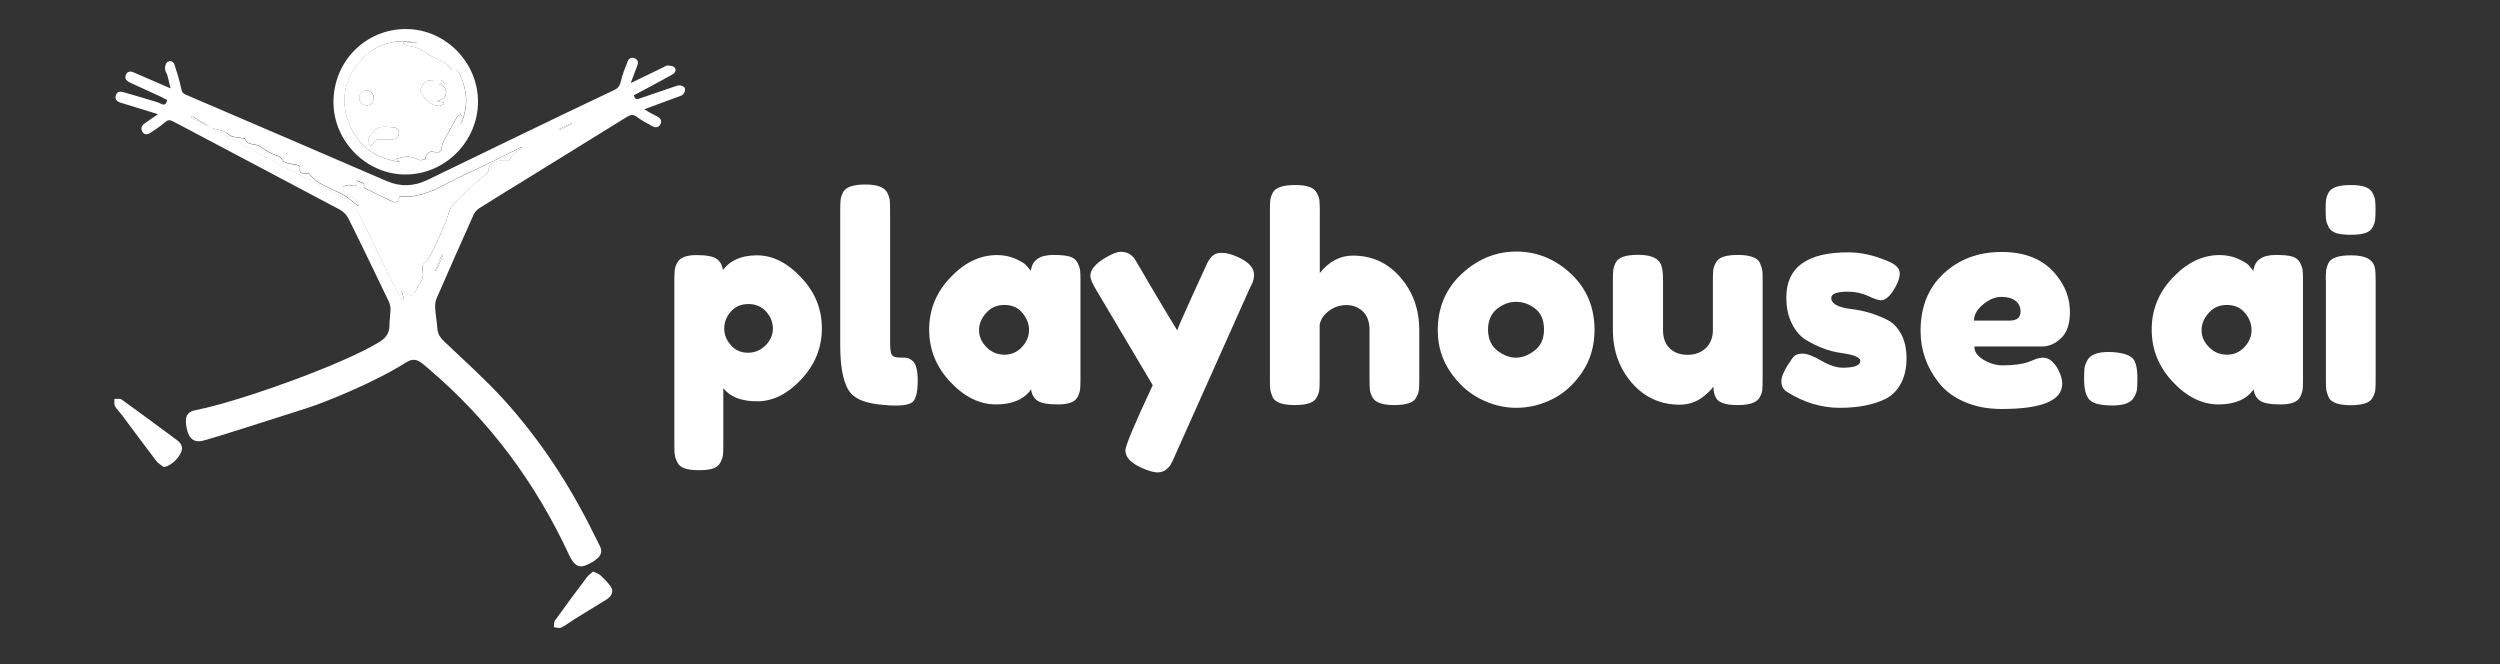 <?xml version="1.0" encoding="utf-8"?>
<!-- Generator: Adobe Illustrator 27.0.0, SVG Export Plug-In . SVG Version: 6.00 Build 0)  -->
<svg version="1.1" id="Layer_1" xmlns="http://www.w3.org/2000/svg" xmlns:xlink="http://www.w3.org/1999/xlink" x="0px" y="0px"
	 viewBox="0 0 1920 510.3" style="enable-background:new 0 0 1920 510.3;" xml:space="preserve">
<rect x="0" y="0" width="1920" height="510.3" fill="#333333" stroke="none"/>
<style type="text/css">
	.st0{fill:#FFFFFF;}
</style>
<g>
	<path class="st0" d="M121.4,87.7c-9-2.8-16.7-5.1-24.4-7.5c-1.4-0.5-2.9-0.8-4.3-1.3c-2.8-0.9-4.8-2.6-3.7-5.8c1-3.1,3.6-3,6.2-2.2
		c7.1,2.1,14.3,4.1,21.4,6.3c2.4,0.7,4.8,1.4,7,2.5c2.8,1.4,4.1,0.3,4.8-2.9c-2.5-1.3-5.2-2.7-7.9-3.9c-6.8-3.1-13.5-6.2-20.3-9.3
		c-2.7-1.3-5-3-3.4-6.4c1.5-3.1,4.2-2.4,6.8-1.2c8.7,3.8,17.4,7.6,27.4,11.9c-1-4-1.6-6.9-2.4-9.8c-0.5-1.9-1.9-3.6-1.9-5.4
		c0-1.7,0.6-4.2,1.9-5.1c2.1-1.5,4.6-0.3,5.4,2c2,6,3.8,12,5.1,18.1c0.5,2.4,0.9,3.9,3.3,4.9c51.6,22.1,103.1,44.2,154.7,66.5
		c10.6,4.6,21,4,31.2-0.9c23.2-11.2,46.4-22.5,69.6-33.7c24.6-11.9,49.2-23.7,73.9-35.4c3.1-1.5,4.2-3.3,5-6.6
		c1.2-5.3,3.3-10.4,5.3-15.5c1-2.6,3.4-3.3,5.8-2c2.4,1.3,2.3,3.4,1.4,5.8c-1.6,4-3,8.1-4.9,13c9-4.3,16.9-8.2,24.8-12
		c1.1-0.5,2.3-1.5,3.4-1.5c1.8,0.1,4.2,0.3,5.3,1.4c1.8,1.9,0.8,4.2-1.5,5.5c-6.8,3.8-13.5,7.4-20.4,11.1c-3,1.6-6.1,3.2-9.1,4.8
		c0.5,3.5,2.3,3.3,4.7,2.4c8.6-3,17.2-5.9,25.8-8.8c1.6-0.5,3.2-1.3,4.8-1.1c1.4,0.1,3.5,1.1,3.8,2.2c0.4,1.4-0.3,3.5-1.3,4.6
		c-1,1.1-2.9,1.5-4.4,2.1c-8.1,3-16.3,6-25.5,9.4c2.3,1.4,3.7,2.3,5.2,3.1c1.6,0.9,3.2,1.6,4.8,2.5c2.5,1.4,3.9,3.4,2.3,6.1
		c-1.4,2.5-3.7,2.6-6.1,1.3c-3.9-2.2-8.1-4.2-11.7-7c-2.9-2.2-4.9-1.9-7.7-0.2c-27.2,16.9-54.4,33.6-81.7,50.5
		c-10.6,6.5-21.2,13-31.6,19.6c-1.8,1.1-3.5,2.8-4.4,4.7c-9.7,21.6-19.3,43.3-28.8,65.1c-0.9,2.2-1,4.9-0.9,7.3
		c0.4,5.2,1.3,10.4,1.7,15.6c0.3,4.3,2.5,7.2,5.6,10.1c15.2,14.5,30.9,28.5,45,43.9c28.1,30.9,50.8,65.6,69.3,103.1
		c1.6,3.3,3.4,6.6,5,10c1.7,3.6,1,6.7-2.1,9.3c-1.2,1-2.4,1.9-3.7,2.7c-8.1,4.7-12.8,5.8-18.1-5.7C411.4,371,376.2,323.4,330.1,284
		c-1.9-1.6-3.7-3.3-5.7-4.8c-4.5-3.6-7.9-3.8-12.8-0.7c-24,15.2-62,30.6-77,35.3c-34,10.8-69.1,22.2-79,24.7
		c-5.5,1.4-9.4-0.8-11.3-6.3c-0.8-2.3-1.3-4.8-1.5-7.2c-0.5-6.1,1.8-9,7.8-10.1c32.4-6.3,112.4-34.8,140.5-52.1
		c5.1-3.1,8-6.7,8-12.8c0-4.1,0.7-8.3,0.8-12.4c0-2-0.4-4.2-1.3-6c-10.3-21.4-20.5-42.8-31.1-64c-1.4-2.7-4-5.3-6.7-6.7
		c-42.6-22.7-85.3-45.1-127.9-67.7c-2.7-1.4-4.1-1.1-6.3,0.8c-3.5,3.1-7.5,5.6-11.4,8.2c-2.1,1.4-4.4,1.3-5.8-0.9
		c-1.4-2.2-1-4.6,1.3-6.2C113.7,92.8,117.1,90.6,121.4,87.7z M162.6,98.5c-5.1-3.2-10.1-6.4-15.2-9.6c-0.2,0.5-0.5,0.9-0.8,1.3
		c5.4,2.7,10.7,5.4,16.1,8.1c0.9,0.6,1.8,1.2,2.8,1.8c32.8,17.3,65.6,34.7,98.4,51.9c5.8,3,9.7,7.3,12.5,13.2
		c9.3,19.6,18.8,39,28.4,58.4c1.2,2.5,2.9,4.7,4.4,7c0.4-0.2,0.8-0.4,1.2-0.7c-0.7-2.2-1.4-4.4-2-6.7c1.7,0.2,2.8,1,3.8,1.6
		c1.2,0.8,2.9,2.3,3.8,2c1.4-0.5,2.5-2.1,3.4-3.5c1.2-1.8,1.7-4.1,3.1-5.8c2.3-2.8,2.8-5.8,2.2-9.3c-0.3-1.9-0.4-5,0.7-5.8
		c4.2-3,5.9-7.6,7.9-11.9c3.1-6.5,6.2-13.1,9-19.7c1.8-4.2,2.3-9.5,5.1-12.7c5.9-6.9,12.9-12.8,19.5-19.1c3.4-3.2,8.6-4.8,8.7-10.7
		c0-0.5,0.9-1,1.4-1.5c3.1-2.9,6.8-4.2,11-3.5c2.3,0.4,3.4-0.3,4.4-2.5c0.8-1.8,2.7-3.3,4.3-4.6c1.3-1.1,3-1.7,4.5-2.5
		c-0.9-0.5-1.6-0.4-2.1-0.1c-13.5,6.6-26.8,13.5-40.5,19.6c-17,7.6-32.6,19.7-51.5,17.5c-0.7,1.8-0.9,3.3-1.7,3.9
		c-0.9,0.6-2.6,0.8-3.5,0.3c-7.2-3.3-14.4-6.9-21.5-10.4c-0.3-0.2-0.8-0.7-0.8-0.9c1-4.4-3.1-3-5.2-5.3c0.6,4.8-1.7,4.8-4.5,4.1
		c-0.8-0.2-1.7-0.6-2.4-0.4c-1.4,0.3-3.3,0.6-3.9,1.6c-0.5,0.9,0.2,3,1,3.9c1.2,1.4,3,2.3,4.7,3.1c3.3,1.6,5.1,4.3,6.5,7.5
		c-1.5-0.4-2.4-1.3-3.4-2.1c-2.7-2.1-5.2-4.6-8.2-6.2c-6.3-3.4-12.9-6.1-19.1-9.5c-2.7-1.5-4.8-4-7.2-6.1c0.2-0.9-0.2-0.8-0.6-0.9
		c-2.9-0.8-8.1,1.5-6.8-5.1c0.1-0.4-1.5-1.5-2.4-1.7c-2-0.5-4.1-0.5-6.1-1c-1.8-0.5-4.2-1.1-4.8-2.4c-1.3-2.9-3.5-3.5-6.1-4.3
		c-2.6-0.9-5.1-2.4-7.5-3.8c-1.6-0.9-2.9-2.3-4.5-3.1c-3.6-1.8-8.8-0.1-10.8-5.3c-0.2-0.4-1.5-0.4-2.3-0.6c-3.3-0.8-7.6-0.5-9.8-2.5
		C172.1,100,167.4,99.5,162.6,98.5z M334.2,207.9c0.2,0.1,0.5,0.2,0.7,0.3c1.8-4.1,3.6-8.1,5.4-12.2c-0.3-0.1-0.6-0.3-0.9-0.4
		C337.6,199.7,335.9,203.8,334.2,207.9z M429.1,99.3c0.1,0.3,0.3,0.5,0.4,0.8c3.2-1.6,6.3-3.1,9.5-4.7c-0.1-0.3-0.3-0.5-0.4-0.8
		C435.5,96.2,432.3,97.8,429.1,99.3z"/>
	<path class="st0" d="M256.1,78.2c0.2-31.4,24.9-56.1,56-55.9c30,0.2,55.1,25.6,55,55.9c-0.1,30.6-25.5,56-56,55.8
		C281.2,133.9,256,108.3,256.1,78.2z M321.8,33.2c-17.3-4-32.8,0-44.6,13.2c-13.2,14.7-16.3,31.9-8.3,50.3
		c7.3,16.7,20.7,25.4,38.6,27.7c-0.9-0.5-1.8-1-3.6-1.9c6.1-2.9,12.2-2.7,16.6-0.2c3,1.7,4.3,0,6.3,0.2c-0.4-3.5,4.1-7.6,6.5-5.9
		c3.1,2.1,4.4-0.1,5.7-1.6c0.2-2.3,0.9-4.4,1.7-6.4c0.4-1,1.1-1.9,1.6-2.9c3-5.4,5.9-10.9,9-16.2c0.5-0.8,1.9-1.1,2.9-1.6
		c0.3,1.1,0.9,2.3,0.8,3.4c-0.2,1.6-0.9,3.1-1.3,4.6c5.9-12.6,5.7-25.2-0.1-37.7c-1.1-2.3-1.7-5-5.3-4.3c-0.9,0.2-2.4-1-3-1.9
		c-2.8-4.2-7.3-5.7-11.5-7.6c-1.9-0.9-3.8-1.7-5.4-2.9c-4.4-3.4-9.1-5.5-14.6-6.2c-1.4-0.2-2.6-1.1-3.9-1.7c0.2-0.5,0.3-1,0.5-1.5
		C314.2,32.4,318,32.8,321.8,33.2z"/>
	<path class="st0" d="M125.8,358.7c-1.9-1.5-4.3-2.7-5.7-4.6c-8.9-11.7-17.7-23.6-26.5-35.4c-1.7-2.3-3.9-4.3-5.3-6.8
		c-0.8-1.5-0.3-3.7-0.4-5.6c1.9,0.2,4.3-0.4,5.6,0.6c14.4,10.4,28.7,20.9,42.9,31.5c1.5,1.1,3,3.1,3.3,4.9
		C140.7,348.7,132.1,358,125.8,358.7z"/>
	<path class="st0" d="M455.5,438.9c2.4,1.2,4.2,1.7,5.5,2.8c2.7,2.5,5.3,5.2,7.6,8.1c2.9,3.7,1.8,7.7-2.6,10.5
		c-8.2,5.1-16.4,10.1-24.6,15.1c-3.5,2.2-6.8,4.8-10.4,6.6c-1.4,0.7-3.7-0.1-5.6-0.3c0.2-1.7-0.1-3.9,0.8-5.1
		c8-11.2,16.2-22.2,24.5-33.2C452,441.6,453.9,440.4,455.5,438.9z"/>
	<path class="st0" d="M162.6,98.5c4.8,1,9.5,1.5,13.5,5.2c2.2,2,6.4,1.7,9.8,2.5c0.8,0.2,2.1,0.2,2.3,0.6c2,5.2,7.2,3.5,10.8,5.3
		c1.6,0.8,2.9,2.2,4.5,3.1c2.4,1.4,4.9,2.9,7.5,3.8c2.6,0.8,4.7,1.4,6.1,4.3c0.6,1.3,3.1,1.9,4.8,2.4c2,0.6,4.1,0.5,6.1,1
		c0.9,0.2,2.5,1.3,2.4,1.7c-1.3,6.6,3.9,4.3,6.8,5.1c0.4,0.1,0.8,0,0.6,0.9c2.4,2,4.5,4.6,7.2,6.1c6.2,3.4,12.9,6.1,19.1,9.5
		c3,1.6,5.5,4.1,8.2,6.2c1,0.8,2,1.8,3.4,2.1c-1.3-3.2-3.2-5.9-6.5-7.5c-1.7-0.8-3.5-1.8-4.7-3.1c-0.9-0.9-1.5-3-1-3.9
		c0.5-1,2.5-1.3,3.9-1.6c0.7-0.2,1.6,0.2,2.4,0.4c2.8,0.7,5,0.7,4.5-4.1c2.1,2.4,6.2,1,5.2,5.3c0,0.2,0.4,0.7,0.8,0.9
		c7.2,3.5,14.3,7,21.5,10.4c1,0.4,2.7,0.3,3.5-0.3c0.8-0.6,1-2.1,1.7-3.9c19,2.2,34.5-9.9,51.5-17.5c13.7-6.1,27-13.1,40.5-19.6
		c0.6-0.3,1.2-0.4,2.1,0.1c-1.5,0.8-3.2,1.4-4.5,2.5c-1.6,1.3-3.5,2.8-4.3,4.6c-1,2.2-2.1,2.9-4.4,2.5c-4.2-0.7-7.9,0.6-11,3.5
		c-0.5,0.5-1.3,1-1.4,1.5c-0.1,5.9-5.4,7.5-8.7,10.7c-6.6,6.3-13.6,12.2-19.5,19.1c-2.8,3.3-3.3,8.5-5.1,12.7
		c-2.9,6.6-5.9,13.2-9,19.7c-2.1,4.3-3.7,8.8-7.9,11.9c-1.1,0.8-1,3.9-0.7,5.8c0.6,3.5,0.1,6.4-2.2,9.3c-1.4,1.7-1.9,4-3.1,5.8
		c-0.9,1.4-2,3.1-3.4,3.5c-0.9,0.3-2.5-1.2-3.8-2c-1.1-0.7-2.1-1.5-3.8-1.6c0.7,2.2,1.4,4.4,2,6.7c-0.4,0.2-0.8,0.4-1.2,0.7
		c-1.5-2.3-3.2-4.5-4.4-7c-9.5-19.4-19.1-38.9-28.4-58.4c-2.8-5.9-6.7-10.1-12.5-13.2c-32.9-17.2-65.6-34.6-98.4-51.9
		C164.5,99.6,163.6,99,162.6,98.5L162.6,98.5z"/>
	<path class="st0" d="M162.7,98.4c-5.4-2.7-10.7-5.4-16.1-8.1c0.2-0.5,0.5-0.9,0.8-1.3c5.1,3.2,10.1,6.4,15.2,9.6
		C162.6,98.5,162.7,98.4,162.7,98.4z"/>
	<path class="st0" d="M334.2,207.9c1.7-4.1,3.4-8.2,5.2-12.3c0.3,0.1,0.6,0.3,0.9,0.4c-1.8,4.1-3.6,8.1-5.4,12.2
		C334.7,208.1,334.4,208,334.2,207.9z"/>
	<path class="st0" d="M429.1,99.3c3.2-1.6,6.3-3.1,9.5-4.7c0.1,0.3,0.3,0.5,0.4,0.8c-3.2,1.6-6.3,3.1-9.5,4.7
		C429.4,99.9,429.3,99.6,429.1,99.3z"/>
	<path class="st0" d="M321.8,33.2c-3.8-0.4-7.6-0.8-11.5-1.2c-0.2,0.5-0.3,1-0.5,1.5c1.3,0.6,2.6,1.5,3.9,1.7
		c5.5,0.7,10.3,2.8,14.6,6.2c1.6,1.2,3.6,2.1,5.4,2.9c4.2,1.9,8.8,3.4,11.5,7.6c0.6,0.9,2.1,2,3,1.9c3.7-0.7,4.3,2,5.3,4.3
		c5.8,12.5,5.9,25.1,0.1,37.7c0.5-1.5,1.2-3,1.3-4.6c0.1-1.1-0.5-2.3-0.8-3.4c-1,0.5-2.4,0.8-2.9,1.6c-3.1,5.3-6,10.8-9,16.2
		c-0.5,1-1.2,1.9-1.6,2.9c-0.8,2-1.5,4.1-1.7,6.4c-1.3,1.5-2.6,3.8-5.7,1.6c-2.5-1.7-6.9,2.4-6.5,5.9c-2.1-0.2-3.3,1.5-6.3-0.2
		c-4.4-2.5-10.4-2.7-16.6,0.2c1.7,0.9,2.6,1.4,3.6,1.9c-17.9-2.3-31.3-11-38.6-27.7c-8-18.4-4.9-35.6,8.3-50.3
		C289,33.2,304.5,29.3,321.8,33.2z M341,63.2c-1.3-0.9-1.9-1.8-2.5-1.8c-3.3,0.1-6.6,0-9.8,0.6c-3.3,0.6-6.9,6.8-5.2,9.2
		c3.3,4.8,6.7,9.9,13.5,10.1c1.4,0,2.7-0.8,4.1-1.2c-0.1-0.4-0.1-0.9-0.2-1.3c-1.7-0.4-3.5-0.8-5.2-1.2c3.6-1.1,6.6-2.3,6.9-6.3
		c0.2-3.5-2-5.5-5.3-6.5C338.3,64.3,339.2,63.9,341,63.2z M289.6,107c3.5,0,7.6,0,11.7,0c2.9,0,4.8-1.4,5.1-4.2c0.3-3-1.4-4.9-4.2-5
		c-5.5-0.1-11-2.2-15.7,3.7c-3.5,4.4-4.6,4.9-2.1,11C286.2,110.5,287.9,108.7,289.6,107z M281.8,81c2.9-0.1,5.3-2.7,5.3-5.7
		c0-3.3-2.4-5.8-5.6-5.8c-3.1,0-5.7,2.8-5.6,5.9C275.9,78.4,278.7,81,281.8,81z"/>
	<path class="st0" d="M341,63.2c-1.8,0.8-2.7,1.1-3.8,1.6c3.3,1,5.5,2.9,5.3,6.5c-0.3,4-3.3,5.3-6.9,6.3c1.7,0.4,3.5,0.8,5.2,1.2
		c0.1,0.4,0.1,0.9,0.2,1.3c-1.4,0.4-2.7,1.3-4.1,1.2c-6.8-0.2-10.2-5.3-13.5-10.1c-1.6-2.4,1.9-8.5,5.2-9.2c3.2-0.6,6.5-0.6,9.8-0.6
		C339.1,61.4,339.7,62.3,341,63.2z"/>
	<path class="st0" d="M289.6,107c-1.6,1.7-3.4,3.5-5.3,5.5c-2.5-6-1.3-6.5,2.1-11c4.6-5.9,10.2-3.9,15.7-3.7c2.8,0.1,4.5,2,4.2,5
		c-0.3,2.9-2.2,4.3-5.1,4.2C297.2,107,293.1,107,289.6,107z"/>
	<path class="st0" d="M281.8,81c-3.1,0.1-5.9-2.5-6-5.6c-0.1-3.2,2.6-5.9,5.6-5.9c3.2,0,5.6,2.5,5.6,5.8
		C287.2,78.3,284.7,80.9,281.8,81z"/>
	<g>
		<path class="st0" d="M517.9,342.5V214.7c0-3.4,0.1-5.8,0.3-7.4c0.2-1.6,0.8-3.4,1.9-5.5c2-3.9,6.9-5.9,14.7-5.9s13,1,15.7,3
			s4.3,4.9,4.7,8.6c5.5-7.6,14.3-11.4,26.2-11.4s23.2,5.6,33.8,16.9c10.7,11.2,16,24.3,16,39.2s-5.3,27.9-15.9,39.2
			s-21.8,16.8-33.8,16.8c-12,0-20.7-3.3-26-10.1v44.2c0,3.3-0.1,5.8-0.3,7.4c-0.2,1.6-0.9,3.5-2,5.6c-1.1,2.1-3,3.6-5.6,4.5
			s-6.2,1.3-10.7,1.3c-4.5,0-8.1-0.4-10.8-1.3c-2.7-0.9-4.6-2.3-5.7-4.4c-1.1-2-1.8-3.9-2-5.5C518,348.3,517.9,345.9,517.9,342.5z
			 M561.2,239.4c-3.4,3.9-5,8.2-5,12.9c0,4.7,1.7,8.9,5.1,12.8c3.4,3.9,7.8,5.8,13.1,5.8c5.3,0,9.8-1.9,13.6-5.7
			c3.7-3.8,5.6-8.1,5.6-12.9c0-4.8-1.8-9.2-5.2-13c-3.5-3.9-8.1-5.8-13.7-5.8C569.1,233.5,564.6,235.5,561.2,239.4z"/>
		<path class="st0" d="M645.3,160.9c0-3.4,0.1-5.9,0.3-7.5c0.2-1.7,0.8-3.6,1.9-5.8c2-3.9,7.7-5.9,17.1-5.9c8.9,0,14.4,2,16.6,5.9
			c1.2,2.2,1.9,4.2,2.1,5.9c0.2,1.8,0.3,4.3,0.3,7.7v101.3c0,5.2,0.4,8.6,1.3,10c0.9,1.4,2.8,2.1,5.8,2.1s5,0.1,6,0.3
			c1,0.2,2.3,0.8,3.7,1.9c2.9,1.9,4.4,7.1,4.4,15.5c0,9.2-1.5,14.8-4.4,16.8c-3.8,2.6-12.8,3.1-27.1,1.3
			c-11.2-1.5-18.5-5.2-21.9-11.2c-4.1-7.2-6.1-18.5-6.1-34.1L645.3,160.9L645.3,160.9z"/>
		<path class="st0" d="M791.7,208.1c0.9-8.2,6.6-12.3,17.3-12.3c5.7,0,9.9,0.4,12.7,1.3c2.8,0.9,4.7,2.4,5.8,4.6s1.8,4.1,2,5.8
			s0.3,4.2,0.3,7.5v76.6c0,3.4-0.1,5.9-0.3,7.5c-0.2,1.7-0.8,3.6-1.9,5.8c-2,3.8-7,5.7-15,5.7s-13.3-1-16-3c-2.7-2-4.3-4.8-4.7-8.6
			c-5.4,7.7-14.4,11.6-27,11.6c-12.6,0-24.3-5.8-35.1-17.3c-10.8-11.5-16.2-24.9-16.2-40.2s5.4-28.6,16.3-40
			c10.9-11.5,22.8-17.2,35.8-17.2c5,0,9.5,0.9,13.6,2.6c4.1,1.8,6.9,3.4,8.5,4.9C789.4,205.2,790.7,206.7,791.7,208.1z M751.9,253.6
			c0,4.8,1.9,9.2,5.7,13c3.8,3.9,8.4,5.8,13.8,5.8c5.4,0,9.9-2,13.5-5.9c3.6-3.9,5.4-8.3,5.4-13s-1.7-9.2-5.1-13.2
			c-3.4-4.1-8-6.1-13.8-6.1c-5.8,0-10.4,2-14,6.1C753.7,244.4,751.9,248.8,751.9,253.6z"/>
		<path class="st0" d="M950.2,197.2c8.6,3.8,12.9,8.4,12.9,13.8c0,2.6-0.6,5.1-1.8,7.4c-1.2,2.3-1.8,3.6-1.8,3.7l-57.3,128.2
			c-1.2,2.8-2.2,4.9-3,6.3c-0.8,1.5-2.1,2.8-3.8,4.2c-1.8,1.3-3.9,2-6.6,2s-6.5-1.1-11.6-3.3c-8.6-3.8-12.9-8.3-12.9-13.6
			c0-3.5,7-20.2,21-50.1l-43.5-73.3c-2.9-4.8-4.4-8.4-4.4-10.7c0-4.7,3.9-9.3,11.8-14c5-2.9,8.8-4.4,11.6-4.4c2.8,0,5,0.6,6.8,1.8
			c1.8,1.2,3,2.4,3.8,3.6s4.8,8,12,20.4c7.2,12.3,14.1,23.8,20.7,34.5c0.7-2.3,4.7-11.3,11.8-27c7.2-15.7,11-24,11.5-25.1
			s1.3-2.3,2.5-3.7c1.9-2.5,4.6-3.7,8-3.7C941.4,194.1,945.5,195.1,950.2,197.2z"/>
		<path class="st0" d="M1039,196.3c14.6,0,26.7,5.5,36.4,16.6c9.7,11.1,14.6,24.7,14.6,40.7v38.5c0,3.4-0.1,5.9-0.3,7.5
			c-0.2,1.7-0.9,3.6-2.1,5.8c-1.9,3.8-7.5,5.7-16.8,5.7c-8.9,0-14.4-1.9-16.6-5.7c-1.2-2.2-1.9-4.2-2.1-5.9s-0.3-4.4-0.3-7.9v-38.3
			c0-6-1.7-10.7-5-14c-3.4-3.3-7.6-5-12.8-5c-5.2,0-9.7,1.6-13.7,4.7s-6.2,6.7-6.8,10.6v42.5c0,3.4-0.1,5.9-0.3,7.5
			c-0.2,1.7-0.9,3.6-2.1,5.8c-1.9,3.8-7.5,5.7-16.8,5.7c-9.2,0-14.8-2-16.8-5.9c-1-2.2-1.6-4.1-1.9-5.7c-0.2-1.6-0.3-4.2-0.3-7.7
			V161.1c0-3.4,0.1-5.9,0.3-7.5c0.2-1.7,0.8-3.5,1.9-5.6c2-3.9,7.7-5.9,17.1-5.9c9.2,0,14.7,2,16.6,5.9c1.2,2.2,1.9,4.1,2.1,5.8
			c0.2,1.7,0.3,4.2,0.3,7.5v48.4C1020.7,200.8,1029.2,196.3,1039,196.3z"/>
		<path class="st0" d="M1122.6,210.3c12.3-11.4,26.3-17.1,42-17.1s29.7,5.7,41.8,17c12.1,11.3,18.2,25.7,18.2,43.2
			c0,12.1-3.1,22.9-9.4,32.3s-13.9,16.3-22.9,20.8c-9,4.5-18.3,6.7-27.9,6.7s-19-2.4-28-7.1c-9.1-4.7-16.7-11.7-22.9-21
			c-6.2-9.3-9.3-19.7-9.3-31.4C1104.2,236.1,1110.4,221.7,1122.6,210.3z M1150,269.3c4.7,3.6,9.4,5.4,14.2,5.4
			c4.8,0,9.6-1.8,14.4-5.5c4.8-3.7,7.2-9,7.2-16.2c0-7.2-2.3-12.5-6.8-16c-4.5-3.5-9.4-5.2-14.7-5.2s-10.1,1.8-14.7,5.5
			c-4.5,3.7-6.8,9-6.8,16.1C1143,260.4,1145.3,265.7,1150,269.3z"/>
		<path class="st0" d="M1290,310.8c-14.7,0-27-5.6-36.7-16.7c-9.7-11.2-14.6-24.8-14.6-40.8v-38.3c0-3.5,0.1-6,0.3-7.7
			c0.2-1.6,0.8-3.5,1.9-5.7c2-3.9,7.7-5.9,17.1-5.9c10.2,0,16.2,2.8,17.9,8.3c0.9,2.3,1.3,6.1,1.3,11.2v38.3c0,6,1.7,10.7,5.1,14
			s8,5,13.8,5c5.8,0,10.4-1.8,14-5.2c3.6-3.5,5.4-8.1,5.4-13.8v-38.7c0-3.4,0.1-5.9,0.3-7.5s0.9-3.6,2.1-5.8
			c1.9-3.8,7.5-5.7,16.8-5.7c9.2,0,14.8,2,16.8,5.9c1,2.2,1.6,4.1,1.9,5.8s0.3,4.2,0.3,7.5v77.5c0,3.2-0.1,5.7-0.3,7.3
			c-0.2,1.7-0.9,3.5-2.1,5.6c-2.2,3.8-7.8,5.7-16.8,5.7c-8.9,0-14.4-1.8-16.4-5.2c-1.5-2.5-2.2-5.5-2.2-9c-0.6,1-1.9,2.5-3.9,4.4
			c-2,1.9-4,3.5-5.9,4.8C1301.3,309.2,1295.9,310.8,1290,310.8z"/>
		<path class="st0" d="M1372.3,300.9c-2.8-1.8-4.2-4.5-4.2-8.3c0-3.8,2.8-9.5,8.3-17.3c1.6-2.5,4.2-3.7,7.8-3.7
			c3.6,0,8.4,1.8,14.6,5.4c6.1,3.6,11.7,5.4,16.6,5.4c8.9,0,13.3-1.8,13.3-5.2c0-2.8-4.9-4.8-14.7-6.1c-9.2-1.3-18.3-4.7-27.4-10.3
			c-4.2-2.6-7.7-6.8-10.5-12.4c-2.8-5.6-4.2-12.3-4.2-20c0-23,15.8-34.6,47.5-34.6c10.4,0,21,2.5,31.9,7.4c5.1,2.3,7.7,5.2,7.7,8.8
			s-1.6,7.8-4.8,12.9c-3.2,5.1-6.5,7.7-9.8,7.7c-1.8,0-5-1.1-9.7-3.3s-9.9-3.3-15.4-3.3c-8.6,0-12.9,1.6-12.9,4.8
			c0,4.4,5,7.2,14.9,8.5c9.6,1,19,3.8,28,8.3c4.2,2,7.8,5.6,10.6,10.6c2.8,5,4.3,11.3,4.3,18.9c0,7.6-1.4,14-4.3,19.4
			s-6.8,9.3-11.9,11.9c-9.3,4.5-21.1,6.8-35.1,6.8C1398.8,313.2,1385.3,309.1,1372.3,300.9z"/>
		<path class="st0" d="M1589.7,239.7c0,9-2.2,15.6-6.7,19.9c-4.4,4.3-9.4,6.5-14.8,6.5h-51.9c0,4.1,2.4,7.5,7.2,10.3
			c4.8,2.8,9.6,4.2,14.4,4.2c8.5,0,15.1-0.9,19.9-2.6l2.4-0.9c3.5-1.6,6.4-2.4,8.8-2.4c4.7,0,8.7,3.3,12,9.8
			c1.9,3.9,2.8,7.3,2.8,10.1c0,13-15.5,19.5-46.6,19.5c-10.8,0-20.4-1.9-28.8-5.6c-8.4-3.7-14.9-8.7-19.6-14.8
			c-9.2-11.8-13.8-25-13.8-39.6c0-18.4,5.9-33.1,17.8-44.1c11.9-11,26.7-16.5,44.5-16.5c20.3,0,35.2,7.1,44.7,21.5
			C1587.2,222.5,1589.7,230.8,1589.7,239.7z M1543.5,246.2c5.5,0,8.3-2.3,8.3-7c0-3.3-1.3-6-3.8-8.1c-2.6-2-6.2-3.1-10.9-3.1
			s-9.4,1.9-14.1,5.8c-4.7,3.9-7,8-7,12.4L1543.5,246.2L1543.5,246.2z"/>
		<path class="st0" d="M1637.8,275.1c2.5,2.5,3.7,7.6,3.7,15.3v0.9c0,3.5-0.1,6.1-0.3,7.8s-1,3.7-2.3,6c-2.2,4.2-7.7,6.3-16.5,6.3
			c-8.8,0-14.7-1.4-17.5-4.2c-2.8-2.8-4.3-8-4.3-15.8v-0.9c0-3.3,0.1-5.9,0.3-7.7s0.9-3.7,2.1-5.9c2.2-4.4,7.7-6.6,16.5-6.6
			C1628.3,270.5,1634.4,272,1637.8,275.1z"/>
		<path class="st0" d="M1730.6,208.1c0.9-8.2,6.6-12.3,17.3-12.3c5.7,0,9.9,0.4,12.7,1.3c2.8,0.9,4.7,2.4,5.8,4.6
			c1.1,2.2,1.8,4.1,2,5.8s0.3,4.2,0.3,7.5v76.6c0,3.4-0.1,5.9-0.3,7.5c-0.2,1.7-0.8,3.6-1.9,5.8c-2,3.8-7,5.7-15,5.7s-13.3-1-16-3
			c-2.7-2-4.3-4.8-4.7-8.6c-5.4,7.7-14.4,11.6-27,11.6s-24.3-5.8-35.1-17.3c-10.8-11.5-16.2-24.9-16.2-40.2s5.4-28.6,16.3-40
			c10.9-11.5,22.8-17.2,35.8-17.2c5,0,9.5,0.9,13.6,2.6c4.1,1.8,6.9,3.4,8.5,4.9C1728.3,205.2,1729.6,206.7,1730.6,208.1z
			 M1690.8,253.6c0,4.8,1.9,9.2,5.7,13c3.8,3.9,8.4,5.8,13.8,5.8s9.9-2,13.5-5.9c3.6-3.9,5.4-8.3,5.4-13s-1.7-9.2-5.1-13.2
			c-3.4-4.1-8-6.1-13.8-6.1c-5.8,0-10.4,2-14,6.1C1692.6,244.4,1690.8,248.8,1690.8,253.6z"/>
		<path class="st0" d="M1822.2,174.5c-1.1,2.1-3,3.6-5.8,4.5s-6.5,1.3-11.1,1.3s-8.3-0.4-11.1-1.3c-2.8-0.9-4.7-2.4-5.8-4.6
			c-1.1-2.2-1.8-4.1-2-5.8s-0.3-4.2-0.3-7.5c0-3.4,0.1-5.9,0.3-7.5s0.8-3.5,1.9-5.6c2-3.9,7.7-5.9,17.1-5.9c9.2,0,14.7,2,16.6,5.9
			c1.2,2.2,1.9,4.1,2.1,5.8s0.3,4.2,0.3,7.5c0,3.4-0.1,5.9-0.3,7.5C1823.9,170.5,1823.3,172.4,1822.2,174.5z M1786.2,215.1
			c0-3.4,0.1-5.9,0.3-7.5s0.8-3.6,1.9-5.8c2-3.8,7.7-5.7,17.1-5.7c7,0,12,1.2,14.9,3.7c2.5,2,3.8,5.2,3.9,9.4
			c0.1,1.5,0.2,3.6,0.2,6.4v76.6c0,3.4-0.1,5.9-0.3,7.5c-0.2,1.7-0.9,3.6-2.1,5.8c-1.9,3.8-7.5,5.7-16.8,5.7c-9.2,0-14.8-2-16.8-5.9
			c-1-2.2-1.6-4.1-1.9-5.7c-0.2-1.6-0.3-4.2-0.3-7.7V215.1z"/>
	</g>
</g>
</svg>
